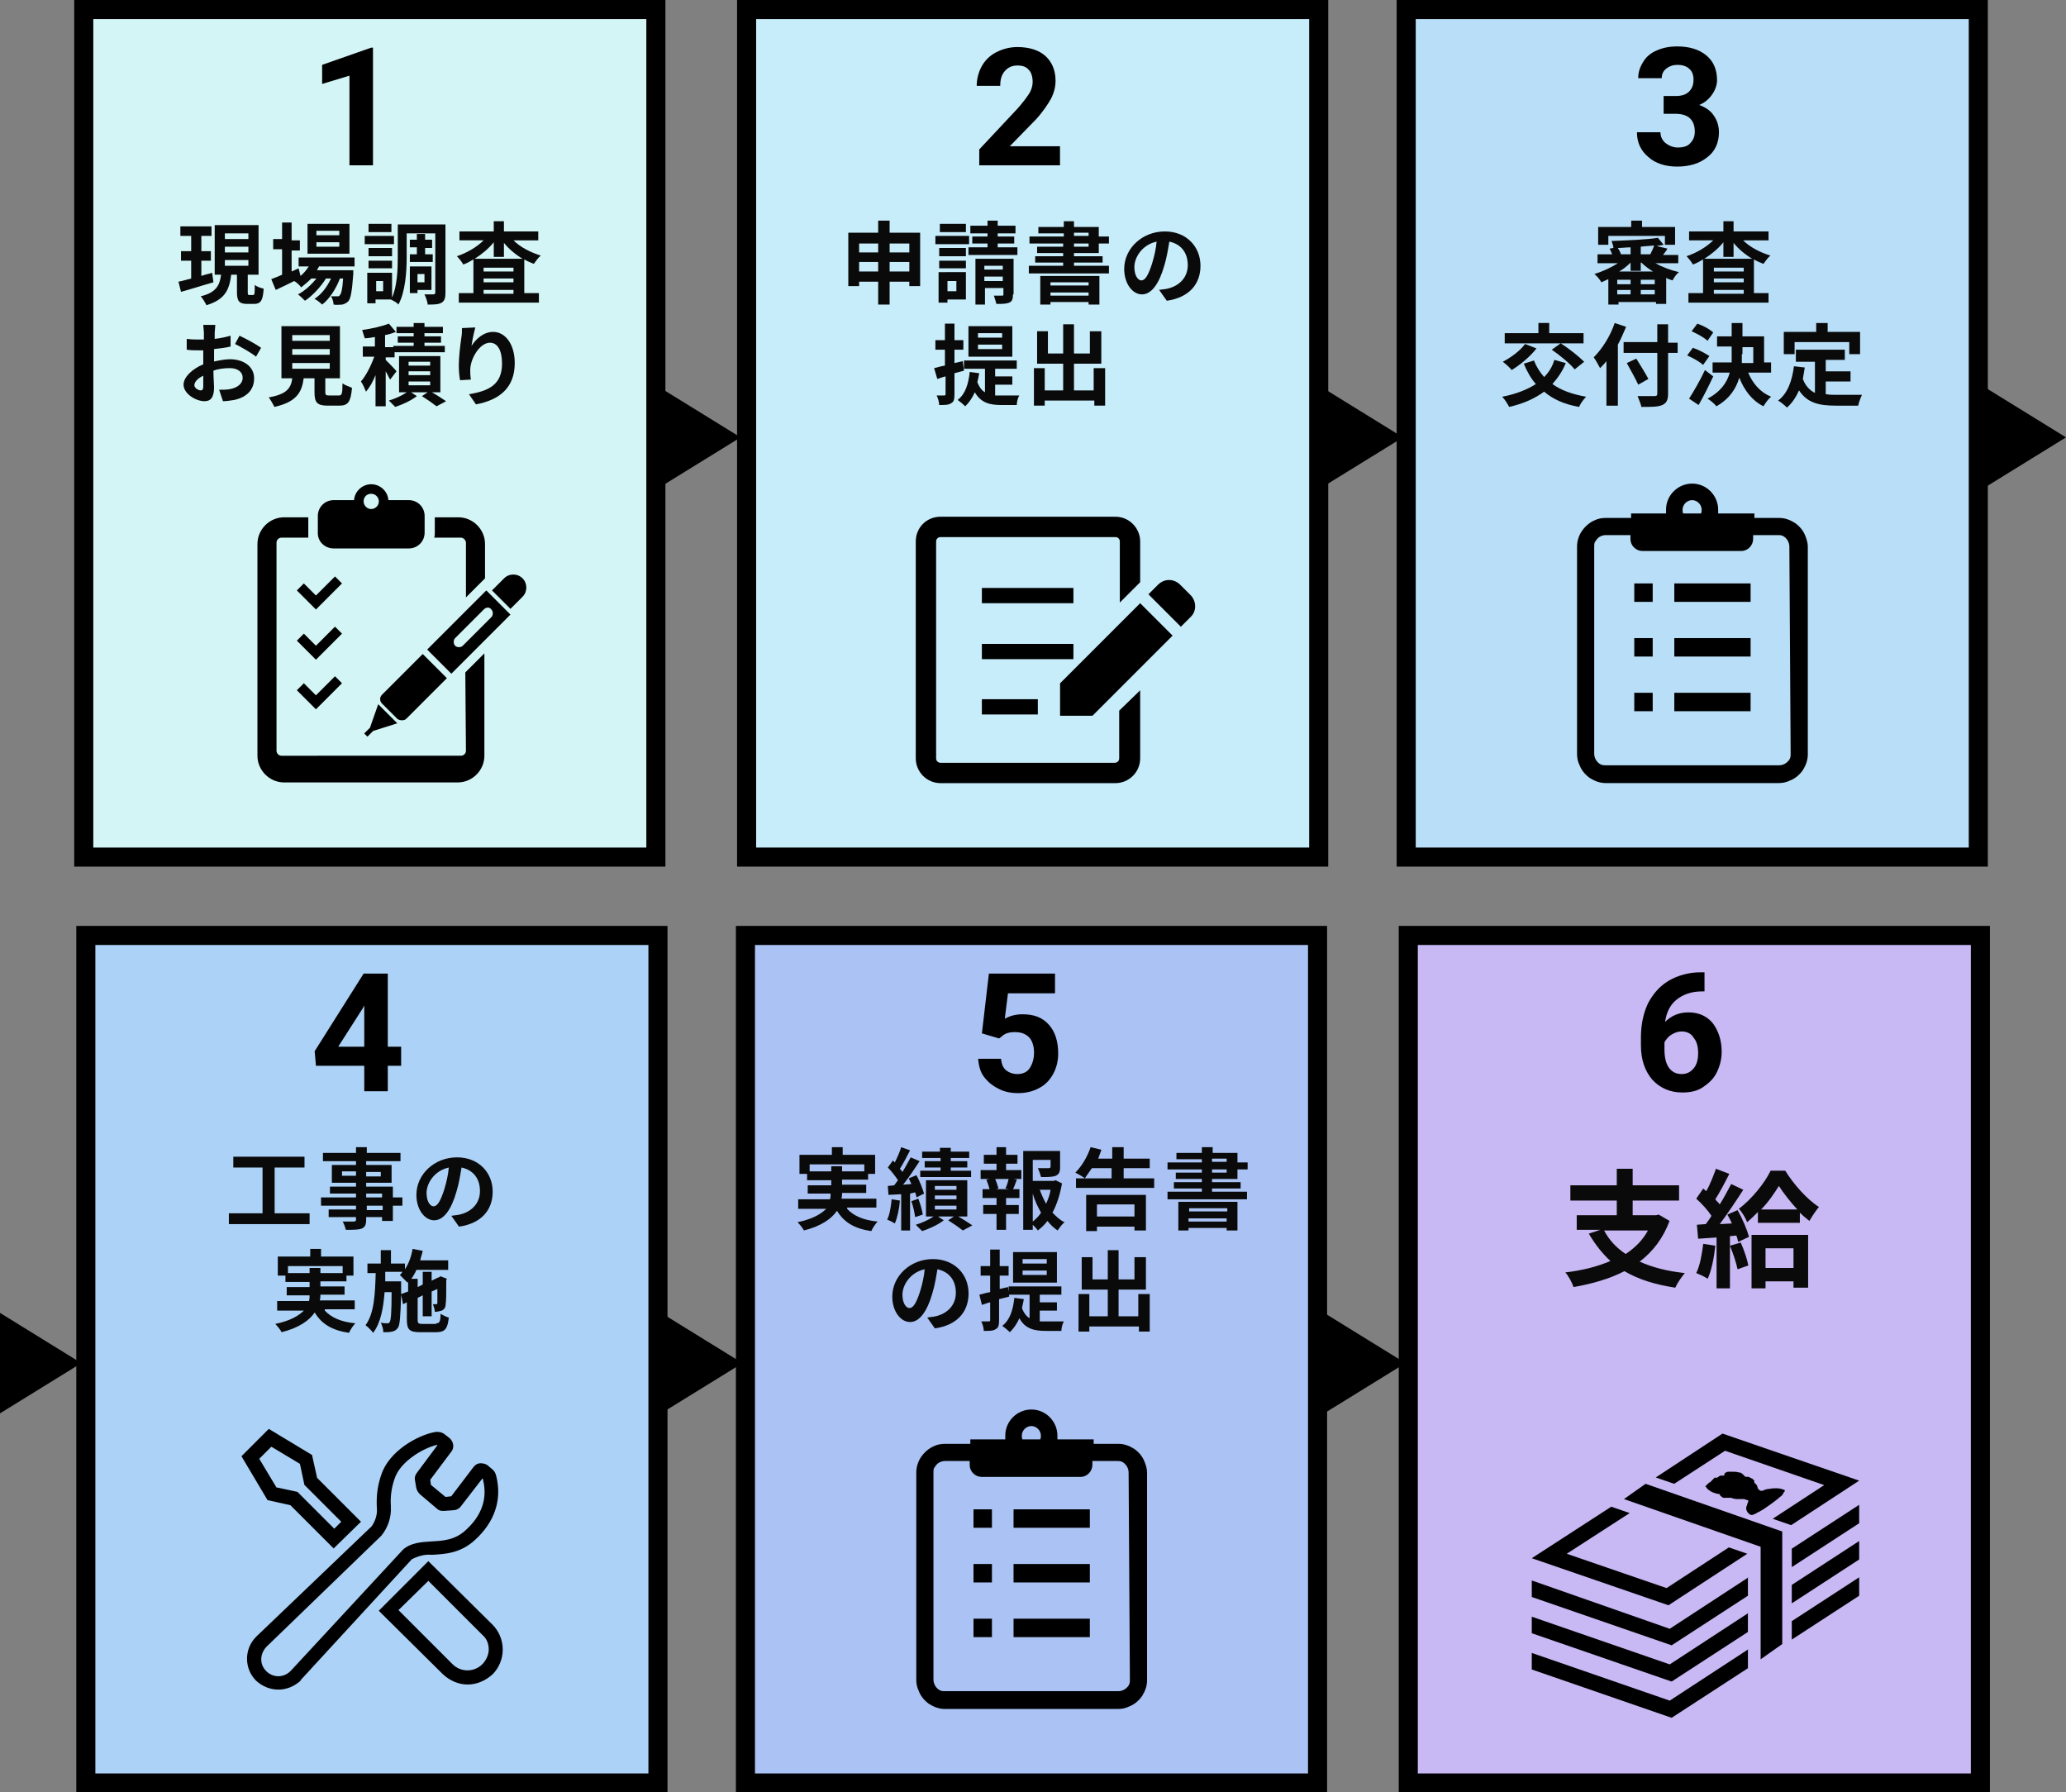 <?xml version="1.0" encoding="utf-8"?>
<!-- Generator: Adobe Illustrator 28.0.0, SVG Export Plug-In . SVG Version: 6.00 Build 0)  -->
<svg version="1.1" id="レイヤー_1" xmlns="http://www.w3.org/2000/svg" xmlns:xlink="http://www.w3.org/1999/xlink" x="0px"
	 y="0px" width="325px" height="281.9px" viewBox="0 0 325 281.9" style="enable-background:new 0 0 325 281.9;"
	 xml:space="preserve">
<rect x="0" y="0" width="325" height="281.9" fill="#808080" stroke="none"/>
<style type="text/css">
	.st0{fill:#D3F5F5;}
	.st1{enable-background:new    ;}
	.st2{fill:#0A0A0A;}
	.st3{fill:#C7ECFA;}
	.st4{fill:#B8DFF7;}
	.st5{fill:#ACD2F7;}
	.st6{fill:#AAC3F4;}
	.st7{fill:#C8B8F4;}
</style>
<g id="グループ_3253" transform="translate(-25 -8767.111)">
	<g id="グループ_334" transform="translate(36.674 8767.111)">
		<g id="パス_1425">
			<path class="st0" d="M91.5,134.8h-90V1.5h90V134.8z"/>
			<path d="M3,3v130.3h87V3H3 M0,0h93v136.3H0V0z"/>
		</g>
		<g class="st1">
			<path class="st2" d="M21.9,44.4c-1.8,0.5-3.6,1.1-5.1,1.5l-0.4-1.6c0.6-0.1,1.2-0.3,2-0.5V41h-1.6v-1.5h1.6v-2.4h-1.7v-1.5h4.9
				v1.5H20v2.4h1.5V41H20v2.4c0.5-0.2,1.1-0.3,1.7-0.5L21.9,44.4z M28.1,46.4c0.3,0,0.3-0.2,0.3-1.6c0.3,0.3,1,0.5,1.4,0.6
				c-0.1,1.9-0.5,2.4-1.5,2.4h-1.1c-1.3,0-1.6-0.5-1.6-1.9v-2.7h-0.9c-0.3,2.3-0.9,3.9-3.9,4.8c-0.2-0.4-0.6-1.1-0.9-1.4
				c2.5-0.6,3-1.8,3.2-3.4h-1v-7.8H29v7.8h-1.7v2.7c0,0.4,0,0.5,0.3,0.5H28.1z M23.7,37.6h3.7v-0.9h-3.7V37.6z M23.7,39.7h3.7v-0.9
				h-3.7V39.7z M23.7,41.8h3.7v-0.9h-3.7V41.8z"/>
			<path class="st2" d="M38.6,41.8c-0.1,0.2-0.3,0.4-0.4,0.7h5.7c0,0,0,0.4,0,0.6c-0.2,2.7-0.4,3.9-0.8,4.3
				c-0.3,0.3-0.6,0.4-0.9,0.5c-0.3,0-0.9,0.1-1.4,0c0-0.4-0.2-1-0.4-1.3c0.4,0,0.8,0,1,0c0.2,0,0.3,0,0.4-0.2
				c0.2-0.2,0.4-0.9,0.5-2.6h-0.5c-0.6,1.6-1.7,3.3-2.8,4.1c-0.3-0.3-0.8-0.7-1.2-0.9c1.1-0.7,2-1.9,2.6-3.2h-0.8
				c-0.8,1.3-2.1,2.7-3.3,3.5c-0.3-0.3-0.7-0.7-1.1-1c1-0.5,2.1-1.5,2.9-2.5h-0.8c-0.5,0.5-1.1,1-1.6,1.4c-0.2-0.3-0.7-0.8-1.1-1
				c-1,0.5-2,1-2.9,1.4L31,43.9c0.5-0.2,1.1-0.4,1.7-0.7v-4h-1.4v-1.6h1.4V35h1.5v2.8h1.3v1.6h-1.3v3.3l1.1-0.5l0.3,1.2
				c0.5-0.4,0.9-0.9,1.3-1.5h-1.6v-1.4h8.8v1.4H38.6z M43.3,39.9h-6.6v-4.7h6.6V39.9z M41.7,36.3h-3.6V37h3.6V36.3z M41.7,38.1h-3.6
				v0.7h3.6V38.1z"/>
			<path class="st2" d="M50.3,38.4h-4.6v-1.3h4.6V38.4z M58.4,46c0,0.8-0.1,1.3-0.6,1.6c-0.5,0.3-1.2,0.3-2.2,0.3
				c0-0.4-0.3-1.2-0.5-1.6c0.6,0,1.2,0,1.4,0c0.2,0,0.3-0.1,0.3-0.3v-9.3h-4.5v3.8c0,2.2-0.2,5.4-1.3,7.4c-0.2-0.3-0.8-0.6-1.2-0.8
				h-2.4v0.6h-1.3v-4.8H50v3.9c0.8-1.8,0.9-4.4,0.9-6.3v-5.2h7.5V46z M50,40.3h-3.7v-1.3H50V40.3z M46.3,41H50v1.2h-3.7V41z
				 M49.9,36.5h-3.6v-1.3h3.6V36.5z M48.6,44.2h-1.1v1.6h1.1V44.2z M53.9,39.9v-1h-1.1v-1.2h1.1v-0.9h1.3v0.9h1.1V39h-1.1v1h1.2v1.2
				h-3.6v-1.2H53.9z M54,45.6v0.5h-1.2v-4.2h3.4v3.7H54z M54,43.1v1.3h1.1v-1.3H54z"/>
			<path class="st2" d="M69.1,37.8c1.1,1.1,2.7,1.9,4.3,2.4c-0.4,0.3-0.8,0.9-1.1,1.3c-0.5-0.2-1-0.4-1.5-0.7v5.3h2.3v1.5H60.5v-1.5
				h2.3v-5.3c-0.5,0.3-1,0.6-1.6,0.8c-0.2-0.4-0.7-1-1-1.3c1.5-0.5,3.1-1.4,4.2-2.5h-3.8v-1.4h5.4v-1.6h1.6v1.6H73v1.4H69.1z
				 M70.7,40.8c-1.2-0.7-2.3-1.6-3.1-2.6v2.2h-1.6v-2.3c-0.8,1-1.9,1.9-3,2.6H70.7z M69.1,42.1h-4.7v0.6h4.7V42.1z M64.4,44.4h4.7
				v-0.6h-4.7V44.4z M69.1,46.2v-0.6h-4.7v0.6H69.1z"/>
		</g>
		<g class="st1">
			<path class="st2" d="M21.8,56.9c0.9-0.2,1.9-0.4,2.7-0.4c2.1,0,3.8,1.1,3.8,3c0,1.6-0.9,2.9-3.1,3.4c-0.6,0.1-1.3,0.2-1.8,0.2
				l-0.6-1.8c0.6,0,1.2,0,1.7-0.1c1.1-0.2,2-0.8,2-1.8c0-0.9-0.8-1.5-2-1.5c-0.9,0-1.8,0.1-2.6,0.4c0,1.1,0.1,2.2,0.1,2.6
				c0,1.7-0.6,2.2-1.5,2.2c-1.4,0-3.3-1.2-3.3-2.6c0-1.2,1.4-2.5,3.1-3.2c0-0.3,0-0.6,0-1v-1.2c-0.3,0-0.5,0-0.7,0
				c-0.6,0-1.3,0-1.9-0.1l0-1.7c0.8,0.1,1.4,0.1,1.9,0.1c0.3,0,0.5,0,0.8,0c0-0.5,0-0.9,0-1.1c0-0.3-0.1-1-0.1-1.2h1.9
				c0,0.3-0.1,0.9-0.1,1.2c0,0.3,0,0.6,0,1c0.9-0.1,1.8-0.3,2.5-0.5l0,1.7c-0.8,0.2-1.7,0.3-2.6,0.4c0,0.4,0,0.8,0,1.2V56.9z
				 M20.3,60.8c0-0.4,0-1,0-1.7c-0.9,0.4-1.4,1-1.4,1.5c0,0.4,0.6,0.8,1,0.8C20.1,61.4,20.3,61.3,20.3,60.8z M26,52.8
				c1.1,0.5,2.7,1.4,3.4,1.9l-0.8,1.4c-0.7-0.6-2.5-1.6-3.3-2L26,52.8z"/>
			<path class="st2" d="M41.6,62.2c0.5,0,0.6-0.2,0.6-1.9c0.4,0.3,1.1,0.5,1.5,0.7c-0.2,2.2-0.6,2.8-2,2.8h-1.8
				c-1.7,0-2.1-0.5-2.1-2.1v-2.2h-1.7c-0.3,2.2-1.1,3.7-4.6,4.5c-0.2-0.4-0.6-1.1-0.9-1.5c2.9-0.5,3.5-1.5,3.7-3h-1.7v-8.2h9.2v8.2
				h-2.3v2.2c0,0.4,0.1,0.5,0.6,0.5H41.6z M34.3,53.6h5.9v-0.9h-5.9V53.6z M34.3,55.8h5.9v-0.9h-5.9V55.8z M34.3,58h5.9v-0.9h-5.9
				V58z"/>
			<path class="st2" d="M49.7,59.7c-0.2-0.3-0.4-0.8-0.7-1.3v5.5h-1.6V59c-0.4,1-0.9,1.9-1.5,2.6c-0.2-0.5-0.5-1.2-0.8-1.6
				c0.8-0.9,1.6-2.5,2.1-3.9h-1.8v-1.6h1.9V53c-0.5,0.1-1.1,0.2-1.6,0.2c-0.1-0.4-0.3-0.9-0.4-1.3c1.5-0.2,3.2-0.6,4.2-1l1.1,1.3
				c-0.5,0.2-1.1,0.4-1.7,0.5v1.9h1.3v-0.2h3.2v-0.5h-2.5v-1h2.5v-0.5h-2.7v-1h2.7v-0.6h1.7v0.6H58v1h-2.9v0.5h2.6v1h-2.6v0.5h3.2v1
				h-7.9v0.8h-1.4v0.4c0.4,0.4,1.5,1.5,1.7,1.8L49.7,59.7z M56.1,61.6c0.9,0.5,1.8,1.1,2.4,1.5L57,63.9c-0.5-0.4-1.5-1.1-2.3-1.6
				l0.9-0.6H53l0.9,0.6c-0.9,0.7-2.2,1.3-3.4,1.7c-0.3-0.3-0.7-0.7-1-1c1-0.3,2.1-0.8,2.8-1.3h-1.2v-5.7h6.5v5.7H56.1z M52.6,57.5
				H56v-0.6h-3.4V57.5z M52.6,59H56v-0.6h-3.4V59z M52.6,60.6H56V60h-3.4V60.6z"/>
			<path class="st2" d="M63.1,51.5c-0.2,0.7-0.5,2.1-0.6,2.9c0.7-1.1,1.9-2.2,3.4-2.2c1.9,0,3.4,1.9,3.4,4.9c0,3.9-2.4,5.8-6.1,6.5
				l-1.1-1.6c3.1-0.5,5.2-1.5,5.2-4.8c0-2.1-0.7-3.3-1.9-3.3c-1.6,0-3.1,2.5-3.1,4.3c0,0.4,0,0.8,0.1,1.5l-1.7,0.1
				c-0.1-0.5-0.2-1.4-0.2-2.3c0-1.3,0.2-3,0.4-4.4c0.1-0.5,0.1-1.1,0.1-1.5L63.1,51.5z"/>
		</g>
		<g class="st1">
			<path d="M47,26h-3.7V11.9L39,13.2v-3l7.7-2.7H47V26z"/>
		</g>
		<g id="グループ_310" transform="translate(28.824 76.159)">
			<path id="パス_1317" d="M12,10.1h11.8c1.4,0,2.5-1.1,2.5-2.5c0,0,0,0,0,0V5c0-1.4-1.1-2.5-2.5-2.5c0,0,0,0,0,0h-3.2
				C20.5,1.1,19.3,0,17.9,0c-1.4,0-2.6,1.1-2.7,2.5H12c-1.4,0-2.5,1.1-2.5,2.5v2.5C9.4,9,10.6,10.1,12,10.1z M17.9,1.5
				c0.7,0,1.2,0.6,1.2,1.2c0,0.7-0.6,1.2-1.2,1.2c0,0,0,0,0,0c-0.7,0-1.2-0.6-1.2-1.2c0,0,0,0,0,0C16.7,2,17.2,1.5,17.9,1.5
				C17.9,1.5,17.9,1.5,17.9,1.5z"/>
			<path id="パス_1318" d="M41.7,14.8C41.7,14.8,41.7,14.8,41.7,14.8C41.7,14.8,41.7,14.8,41.7,14.8L41.7,14.8z"/>
			<path id="パス_1319" d="M41.7,14.8c-0.8-0.8-2.1-0.8-2.9,0l-1.9,1.9l2.9,2.9l1.9-1.9C42.5,16.9,42.5,15.6,41.7,14.8z"/>
			<path id="パス_1320" d="M23.4,36.9l6.4-6.4L26,26.7l-6.4,6.4c-0.4,0.4-0.4,1,0,1.4l2.4,2.4C22.4,37.2,23.1,37.2,23.4,36.9
				C23.4,36.9,23.4,36.9,23.4,36.9z"/>
			<path id="パス_1321" d="M17.7,38.3l-0.9,0.9l0.5,0.5l0.9-0.9l3.8-1.2l-3-3L17.7,38.3z"/>
			<path id="パス_1322" d="M32.8,9.2v8.6l3-3V9.4c0-2.3-1.9-4.2-4.2-4.2h-3.7v2.4c0,0.3,0,0.6-0.1,0.8H32
				C32.4,8.4,32.8,8.8,32.8,9.2C32.8,9.2,32.8,9.2,32.8,9.2z"/>
			<path id="パス_1323" d="M32.8,41.9c0,0.5-0.4,0.8-0.8,0.8H3.8c-0.5,0-0.8-0.4-0.8-0.8V9.2c0-0.5,0.4-0.8,0.8-0.8H8
				C8,8.1,8,7.8,8,7.6V5.2H4.2C1.9,5.2,0,7.1,0,9.4c0,0,0,0,0,0v33.3c0,2.3,1.9,4.2,4.2,4.2c0,0,0,0,0,0h27.3c2.3,0,4.2-1.9,4.2-4.2
				c0,0,0,0,0,0V26.6l-3,3L32.8,41.9L32.8,41.9z"/>
			<path id="パス_1324" d="M26.7,26l3.8,3.8l9.3-9.3l-3.8-3.8L26.7,26z M36.8,19.7c0.3,0.3,0.3,0.9,0,1.2c0,0,0,0,0,0l-4.5,4.5
				c-0.3,0.3-0.9,0.3-1.2,0c-0.3-0.3-0.3-0.9,0-1.2l4.5-4.5C36,19.3,36.5,19.3,36.8,19.7L36.8,19.7z"/>
			<path id="パス_1325" d="M6.2,16.7l3,3l1.1-1.1l3-3l-1.1-1.1l-3,3l-1.9-1.9L6.2,16.7z"/>
			<path id="パス_1326" d="M12.2,22.4l-3,3l-1.9-1.9l-1.1,1.1l3,3l1.1-1.1l3-3L12.2,22.4z"/>
			<path id="パス_1327" d="M7.3,31.3l-1.1,1.1l3,3l1.1-1.1l3-3l-1.1-1.1l-3,3L7.3,31.3z"/>
		</g>
	</g>
	<g id="グループ_335" transform="translate(140.946 8767.111)">
		<g id="パス_1425-2">
			<path class="st3" d="M91.5,134.8h-90V1.5h90V134.8z"/>
			<path d="M3,3v130.3h87V3H3 M0,0h93v136.3H0V0z"/>
		</g>
		<g class="st1">
			<path class="st2" d="M28.8,36.7V45h-1.7v-0.7H24v3.6h-1.8v-3.6h-3V45h-1.7v-8.4h4.7v-1.9H24v1.9H28.8z M19.2,38.3v1.4h3v-1.4
				H19.2z M22.2,42.7v-1.5h-3v1.5H22.2z M24,38.3v1.4h3.1v-1.4H24z M27.1,42.7v-1.5H24v1.5H27.1z"/>
			<path class="st2" d="M36.5,38.4h-5.3v-1.3h5.3V38.4z M36,47.1h-2.9v0.5h-1.4v-4.8H36V47.1z M36,40.3h-4.2v-1.3H36V40.3z M31.8,41
				H36v1.2h-4.2V41z M36,36.5h-4.1v-1.3H36V36.5z M33.1,44.2v1.6h1.4v-1.6H33.1z M44.1,38.9v1.2h-7.7v-1.2h3v-0.6h-2.4v-1.1h2.4
				v-0.5h-2.7v-1.2h2.7v-0.8h1.6v0.8h2.8v1.2h-2.8v0.5h2.6v1.1h-2.6v0.6H44.1z M43.4,46.3c0,0.7-0.1,1.1-0.6,1.3
				c-0.5,0.2-1.1,0.2-2,0.2c-0.1-0.4-0.3-1-0.4-1.3c0.5,0,1.1,0,1.3,0c0.2,0,0.2-0.1,0.2-0.2v-1h-2.9v2.6h-1.5v-7.2h6V46.3z
				 M38.9,41.8v0.6h2.9v-0.6H38.9z M41.8,44.2v-0.7h-2.9v0.7H41.8z"/>
			<path class="st2" d="M53,39.8v0.5h4.5v1H53v0.5h5.5v1.2H45.9v-1.2h5.4v-0.5h-4.4v-1h4.4v-0.5h-4.1v-1h4.1v-0.5H46v-1.1h5.4v-0.5
				h-4v-1h4v-0.9H53v0.9h3.9v1.5h1.6v1.1h-1.6v1.5H53z M47.7,43.4H57v4.5h-1.7v-0.4h-6v0.4h-1.6V43.4z M49.3,44.4v0.5h6v-0.5H49.3z
				 M55.3,46.5v-0.5h-6v0.5H55.3z M53,37.1h2.3v-0.5H53V37.1z M53,38.8h2.3v-0.5H53V38.8z"/>
			<path class="st2" d="M66.4,45.6c0.5-0.1,0.9-0.1,1.3-0.2c1.8-0.4,3.2-1.7,3.2-3.7c0-1.9-1-3.3-2.9-3.7c-0.2,1.2-0.4,2.5-0.8,3.8
				c-0.8,2.8-2,4.5-3.5,4.5c-1.5,0-2.8-1.7-2.8-4c0-3.2,2.8-5.9,6.4-5.9c3.4,0,5.6,2.4,5.6,5.4c0,2.9-1.8,5-5.3,5.5L66.4,45.6z
				 M65.3,41.4c0.3-1,0.6-2.2,0.7-3.4c-2.3,0.5-3.5,2.5-3.5,4c0,1.4,0.6,2.1,1.1,2.1C64.2,44.1,64.7,43.3,65.3,41.4z"/>
		</g>
		<g class="st1">
			<path class="st2" d="M34.2,58.7v3.3c0,0.8-0.1,1.2-0.5,1.4c-0.4,0.3-1,0.3-1.9,0.3c0-0.4-0.2-1.1-0.4-1.5c0.5,0,1,0,1.2,0
				c0.2,0,0.2-0.1,0.2-0.2v-2.8c-0.5,0.1-0.9,0.3-1.3,0.4L31,57.9c0.5-0.1,1-0.3,1.7-0.4V55h-1.5v-1.5h1.5v-2.6h1.5v2.6h1.4V55h-1.4
				v2.1l1.3-0.3l0.2,1.5L34.2,58.7z M40.6,62.2c0.3,0,0.6,0,1,0c0.5,0,2.2,0,2.8,0c-0.2,0.3-0.4,1-0.4,1.5h-2.4
				c-1.8,0-3.2-0.3-4.2-2c-0.4,0.9-0.9,1.6-1.5,2.2c-0.3-0.3-0.9-0.8-1.2-1c1.2-0.9,1.7-2.5,1.9-4.4l1.5,0.2c-0.1,0.5-0.2,1-0.3,1.4
				c0.3,0.8,0.7,1.3,1.2,1.6v-3.7h-3.3v-1.3H44v1.3h-3.4v1.2h2.7v1.3h-2.7V62.2z M43.3,56.1h-6.9v-4.8h6.9V56.1z M41.7,52.4h-3.8
				v0.7h3.8V52.4z M41.7,54.2h-3.8v0.7h3.8V54.2z"/>
			<path class="st2" d="M57.9,57.9v5.9h-1.7v-0.8h-7.8v0.8h-1.7v-5.9h1.7v3.5h2.9v-4.2h-4.1v-5.1h1.7v3.5h2.4v-4.6H53v4.6h2.5v-3.5
				h1.8v5.1H53v4.2h3.1v-3.5H57.9z"/>
		</g>
		<g class="st1">
			<path d="M50.8,26H38.1v-2.5l6-6.4c0.8-0.9,1.4-1.7,1.8-2.3s0.6-1.3,0.6-1.9c0-0.8-0.2-1.5-0.6-1.9c-0.4-0.5-1-0.7-1.8-0.7
				c-0.8,0-1.5,0.3-2,0.9c-0.5,0.6-0.7,1.3-0.7,2.3h-3.7c0-1.1,0.3-2.2,0.8-3.1c0.5-0.9,1.3-1.7,2.3-2.2c1-0.5,2.1-0.8,3.3-0.8
				c1.9,0,3.4,0.5,4.4,1.4s1.6,2.2,1.6,3.9c0,0.9-0.2,1.8-0.7,2.8c-0.5,0.9-1.3,2.1-2.4,3.3L42.9,23h7.9V26z"/>
		</g>
		<g id="グループ_311" transform="translate(28.113 81.27)">
			<path id="パス_1328" d="M43.2,12.3l-1.6-1.6c-1-1-2.5-1-3.5,0l-1.5,1.5l5.1,5.1l1.5-1.5C44.2,14.9,44.2,13.3,43.2,12.3
				C43.2,12.3,43.2,12.3,43.2,12.3z"/>
			<path id="パス_1329" d="M22.7,26.2v5.1h5.1l12.6-12.6l-5.1-5.1L22.7,26.2z"/>
			<rect id="長方形_77" x="10.4" y="11.2" width="14.4" height="2.4"/>
			<rect id="長方形_78" x="10.4" y="20" width="14.4" height="2.4"/>
			<rect id="長方形_79" x="10.4" y="28.7" width="8.8" height="2.4"/>
			<path id="パス_1330" d="M32,38c0,0.4-0.3,0.7-0.7,0.7H3.9c-0.4,0-0.7-0.3-0.7-0.7V3.9c0-0.4,0.3-0.7,0.7-0.7h27.5
				c0.4,0,0.7,0.3,0.7,0.7v9.6l3.2-3.2V3.9c0-2.1-1.7-3.9-3.9-3.9H3.9C1.7,0,0,1.7,0,3.9V38c0,2.1,1.7,3.9,3.9,3.9h27.5
				c2.1,0,3.9-1.7,3.9-3.9V27.3L32,30.5V38z"/>
		</g>
	</g>
	<g id="グループ_336" transform="translate(244.706 8767.111)">
		<g id="パス_1425-3" transform="translate(0)">
			<path class="st4" d="M91.5,134.8h-90V1.5h90V134.8z"/>
			<path d="M3,3v130.3h87V3H3 M0,0h93v136.3H0V0z"/>
		</g>
		<g class="st1">
			<path class="st2" d="M40.7,41.4c1.1,0.6,2.4,1.1,3.7,1.4c-0.4,0.3-0.8,0.9-1,1.3c-0.3-0.1-0.7-0.2-1-0.4v4.1h-1.6v-0.3h-5.9v0.4
				h-1.6v-4c-0.4,0.2-0.7,0.3-1.1,0.5c-0.2-0.4-0.7-1-1.1-1.3c1.3-0.4,2.6-1,3.7-1.7h-3.2V40h2.3c-0.1-0.3-0.3-0.7-0.4-0.9l0.6-0.1
				c0-0.3-0.2-0.8-0.3-1.1c2.5-0.1,5.5-0.2,7.3-0.5l0.9,1.1c-0.4,0.1-0.7,0.1-1.1,0.2l1.7,0.4c-0.2,0.4-0.5,0.7-0.7,1h2.4v1.3H40.7z
				 M33.2,38.5h-1.5v-2.8h5.2v-1h1.7v1h5.2v2.8h-1.6v-1.4h-8.9V38.5z M36.8,44h-2.1v0.7h2.1V44z M34.7,46.3h2.1v-0.7h-2.1V46.3z
				 M36.8,38.9c-0.7,0-1.3,0.1-2,0.1c0.2,0.3,0.4,0.7,0.5,1h1.5V38.9z M40.5,42.8c-0.7-0.4-1.4-0.9-2-1.5h-0.1v1.3h-1.6v-1.3
				c-0.5,0.5-1.1,1-1.8,1.4H40.5z M40.6,44h-2.2v0.7h2.2V44z M40.6,46.3v-0.7h-2.2v0.7H40.6z M39.9,40c0.2-0.4,0.5-1,0.6-1.4
				c-0.7,0.1-1.4,0.1-2.1,0.2V40H39.9z"/>
			<path class="st2" d="M54.5,37.8c1.1,1.1,2.7,1.9,4.3,2.4c-0.4,0.3-0.8,0.9-1.1,1.3c-0.5-0.2-1-0.4-1.5-0.7v5.3h2.3v1.5H45.9v-1.5
				h2.3v-5.3c-0.5,0.3-1,0.6-1.6,0.8c-0.2-0.4-0.7-1-1-1.3c1.5-0.5,3.1-1.4,4.2-2.5H46v-1.4h5.4v-1.6H53v1.6h5.5v1.4H54.5z
				 M56.1,40.8c-1.2-0.7-2.3-1.6-3.1-2.6v2.2h-1.6v-2.3c-0.8,1-1.9,1.9-3,2.6H56.1z M54.6,42.1h-4.7v0.6h4.7V42.1z M49.9,44.4h4.7
				v-0.6h-4.7V44.4z M54.6,46.2v-0.6h-4.7v0.6H54.6z"/>
		</g>
		<g class="st1">
			<path class="st2" d="M26.6,57.1c-0.5,1.3-1.3,2.4-2.1,3.3c1.4,1,3.1,1.6,5.3,2c-0.4,0.4-0.9,1.1-1.1,1.6
				c-2.3-0.4-4.1-1.2-5.5-2.4c-1.5,1.1-3.3,1.9-5.5,2.4c-0.2-0.4-0.7-1.2-1.1-1.6c2.1-0.4,3.9-1.1,5.3-2c-0.8-0.9-1.4-2-1.9-3.2
				l1.6-0.5c0.4,1,0.9,1.8,1.6,2.6c0.7-0.7,1.3-1.6,1.6-2.7L26.6,57.1z M22,54.8c-1,1.3-2.6,2.6-3.9,3.4c-0.3-0.4-1-1-1.4-1.3
				c1.3-0.7,2.7-1.7,3.5-2.8L22,54.8z M25.8,54h-8.8v-1.6h5.3v-1.6h1.7v1.6h5.4V54H25.8c1.3,0.8,2.9,2.1,3.7,2.9L28,58.1
				c-0.7-0.9-2.3-2.2-3.6-3.1L25.8,54z"/>
			<path class="st2" d="M36.1,51.4c-0.4,0.9-0.8,1.9-1.3,2.8v9.6H33v-7c-0.3,0.4-0.7,0.8-1,1.1c-0.2-0.4-0.7-1.3-1-1.7
				c1.3-1.3,2.6-3.3,3.3-5.4L36.1,51.4z M44.2,55.5h-1.5v6.4c0,1.1-0.3,1.5-0.9,1.8c-0.7,0.3-1.7,0.3-3.3,0.3
				c-0.1-0.5-0.4-1.2-0.6-1.7c1.1,0,2.3,0,2.6,0c0.4,0,0.5-0.1,0.5-0.4v-6.4h-5.3v-1.7h5.3V51h1.7v2.9h1.5V55.5z M38,60.5
				c-0.4-0.9-1.2-2.3-1.8-3.4l1.5-0.7c0.6,1,1.5,2.4,1.9,3.2L38,60.5z"/>
			<path class="st2" d="M48.2,57.4c-0.5-0.5-1.6-1.1-2.5-1.5l0.9-1.2c0.9,0.3,2,0.9,2.6,1.3L48.2,57.4z M49.8,59.2
				c-0.7,1.5-1.5,3.1-2.3,4.5l-1.5-1c0.7-1.1,1.7-2.8,2.5-4.5L49.8,59.2z M48.9,53.6c-0.5-0.5-1.6-1.1-2.5-1.5l0.9-1.2
				c0.9,0.3,2,0.9,2.5,1.4L48.9,53.6z M55.3,58.6c0.7,1.7,1.9,3.1,3.6,3.8c-0.4,0.3-0.9,1-1.2,1.5c-1.8-0.9-3-2.5-3.8-4.5
				c-0.5,1.7-1.5,3.3-3.6,4.5c-0.3-0.4-0.9-0.9-1.4-1.2c2.1-1.1,3.1-2.6,3.5-4.1h-2.7V57h3c0-0.5,0-0.9,0-1.4v-1.1h-2.3v-1.6h2.3
				v-2.1h1.7v2.1h3.4V57h1.1v1.6H55.3z M54.3,55.7c0,0.5,0,0.9,0,1.4h1.8v-2.5h-1.7V55.7z"/>
			<path class="st2" d="M67.6,62c0.5,0.1,1,0.1,1.6,0.1c0.8,0,3.1,0,4,0c-0.2,0.4-0.5,1.2-0.6,1.7h-3.5c-2.6,0-4.5-0.4-5.8-2.4
				c-0.5,1.1-1.1,2-1.9,2.7c-0.3-0.3-1-0.9-1.4-1.1c1.5-1.1,2.2-3.1,2.5-5.4l1.7,0.2c-0.1,0.6-0.2,1.2-0.3,1.8
				c0.4,1.1,1.1,1.8,1.9,2.2v-4.9h-3V55h7.7v1.6h-3v1.8h3.9v1.6h-3.9V62z M62.5,55.7h-1.6v-3.5h5.1v-1.4h1.8v1.4h5.1v3.5h-1.7v-1.9
				h-8.6V55.7z"/>
		</g>
		<g class="st1">
			<path d="M41.9,15.1h2c0.9,0,1.6-0.2,2.1-0.7s0.7-1.1,0.7-1.9c0-0.7-0.2-1.3-0.7-1.7c-0.4-0.4-1.1-0.6-1.8-0.6
				c-0.7,0-1.3,0.2-1.8,0.6c-0.5,0.4-0.7,0.9-0.7,1.5h-3.7c0-1,0.3-1.8,0.8-2.6c0.5-0.8,1.2-1.4,2.2-1.8c0.9-0.4,2-0.6,3.1-0.6
				c2,0,3.5,0.5,4.6,1.4c1.1,0.9,1.7,2.2,1.7,3.9c0,0.8-0.3,1.6-0.8,2.3s-1.2,1.3-2,1.6c1,0.4,1.8,0.9,2.3,1.7
				c0.5,0.7,0.8,1.6,0.8,2.6c0,1.6-0.6,3-1.8,3.9c-1.2,1-2.8,1.5-4.8,1.5c-1.8,0-3.4-0.5-4.5-1.5c-1.2-1-1.8-2.3-1.8-3.9h3.7
				c0,0.7,0.3,1.3,0.8,1.7c0.5,0.4,1.2,0.7,1.9,0.7c0.9,0,1.6-0.2,2-0.7c0.5-0.5,0.7-1.1,0.7-1.8c0-1.8-1-2.8-3-2.8h-1.9V15.1z"/>
		</g>
		<g id="グループ_312" transform="translate(28.378 76.159)">
			<path id="パス_1331" d="M35.9,8.1c-0.3-0.8-0.9-1.5-1.6-2c-0.8-0.5-1.6-0.8-2.5-0.8h-3.9V4.6h-5.7c0-0.2,0-0.4,0-0.6
				c0-2.2-1.8-4.1-4.1-4.1c-2.2,0-4.1,1.8-4.1,4.1c0,0.2,0,0.4,0,0.6H8.5v0.7H4.5c-0.6,0-1.2,0.1-1.8,0.4C2,6,1.3,6.6,0.8,7.3
				C0.3,8,0,8.9,0,9.8v32.6c0,0.6,0.1,1.2,0.4,1.8c0.3,0.8,0.9,1.5,1.6,2c0.8,0.5,1.6,0.8,2.5,0.8h27.2c0.6,0,1.2-0.1,1.8-0.4
				c0.8-0.3,1.5-0.9,2-1.6c0.5-0.8,0.8-1.6,0.8-2.5V9.8C36.3,9.2,36.1,8.6,35.9,8.1z M18.1,2.5c0.8,0,1.5,0.7,1.5,1.5
				c0,0.2,0,0.4-0.1,0.6h-2.8c-0.1-0.2-0.1-0.4-0.1-0.6C16.6,3.2,17.3,2.5,18.1,2.5L18.1,2.5z M33.6,42.4c0,0.2,0,0.5-0.1,0.7
				c-0.1,0.3-0.4,0.6-0.7,0.8c-0.3,0.2-0.7,0.3-1,0.3H4.5c-0.2,0-0.5,0-0.7-0.1C3.5,44,3.2,43.7,3,43.4c-0.2-0.3-0.3-0.7-0.3-1V9.8
				c0-0.2,0-0.5,0.1-0.7C3,8.8,3.2,8.5,3.5,8.3C3.8,8.1,4.2,8,4.5,8h3.9v0.6c0,1.1,0.9,1.9,1.9,1.9c0,0,0,0,0,0h15.5
				c1.1,0,1.9-0.9,1.9-1.9V8h3.9c0.2,0,0.5,0,0.7,0.1c0.3,0.1,0.6,0.4,0.8,0.7c0.2,0.3,0.3,0.7,0.3,1L33.6,42.4z"/>
			<rect id="長方形_80" x="9" y="15.6" width="2.9" height="2.9"/>
			<rect id="長方形_81" x="15.3" y="15.6" width="12" height="2.9"/>
			<rect id="長方形_82" x="9" y="24.2" width="2.9" height="2.9"/>
			<rect id="長方形_83" x="15.3" y="24.2" width="12" height="2.9"/>
			<rect id="長方形_84" x="9" y="32.8" width="2.9" height="2.9"/>
			<rect id="長方形_85" x="15.3" y="32.8" width="12" height="2.9"/>
		</g>
	</g>
	<g id="グループ_337" transform="translate(37.002 8912.735)">
		<g id="パス_1425-4">
			<path class="st5" d="M91.5,134.8h-90V1.5h90V134.8z"/>
			<path d="M3,3v130.3h87V3H3 M0,0h93v136.3H0V0z"/>
		</g>
		<g class="st1">
			<path class="st2" d="M36.7,45.2v1.7H24v-1.7h5.3V38h-4.6v-1.7h11.2V38h-4.7v7.2H36.7z"/>
			<path class="st2" d="M51.3,44h-1.5v2.4h-1.7v-0.6h-2.5v0.4c0,0.8-0.2,1.2-0.7,1.4c-0.5,0.2-1.3,0.2-2.5,0.2
				c-0.1-0.4-0.3-1-0.5-1.3c0.7,0,1.5,0,1.7,0c0.3,0,0.4-0.1,0.4-0.3v-0.4h-4.3v-1.2H44V44h-5.5v-1.3H44v-0.6h-4.1V41H44v-0.6h-3.8
				v-2.8H44V37h-5.2v-1.3H44v-0.9h1.7v0.9H51V37h-5.4v0.6h4v2.8h-4V41h4.2v1.7h1.5V44z M44,39.3v-0.7h-2.2v0.7H44z M45.6,38.7v0.7
				h2.3v-0.7H45.6z M45.6,42.7h2.5v-0.6h-2.5V42.7z M48.2,44h-2.5v0.7h2.5V44z"/>
			<path class="st2" d="M59,45.6c0.5-0.1,0.9-0.1,1.3-0.2c1.8-0.4,3.2-1.7,3.2-3.7c0-1.9-1-3.3-2.9-3.7c-0.2,1.2-0.4,2.5-0.8,3.8
				c-0.8,2.8-2,4.5-3.5,4.5c-1.5,0-2.8-1.7-2.8-4c0-3.2,2.8-5.9,6.4-5.9c3.4,0,5.6,2.4,5.6,5.4c0,2.9-1.8,5-5.3,5.5L59,45.6z
				 M57.9,41.4c0.3-1,0.6-2.2,0.7-3.4c-2.3,0.5-3.5,2.5-3.5,4c0,1.4,0.6,2.1,1.1,2.1C56.8,44.1,57.3,43.3,57.9,41.4z"/>
		</g>
		<g class="st1">
			<path class="st2" d="M39.1,60.5c1,1.1,2.6,1.8,4.8,2c-0.3,0.3-0.8,1-1,1.5c-2.7-0.4-4.3-1.4-5.4-3.2c-0.8,1.2-2.4,2.4-5.2,3.1
				c-0.2-0.4-0.7-1-1-1.3c2.4-0.5,3.7-1.3,4.5-2.1h-4.2V59h5c0.1-0.3,0.1-0.6,0.1-0.9h-3.6v-1.3h3.6v-0.8h-3.8V55h-1.2v-3h5.1v-1.2
				h1.7V52h5.1v3h-1.1v0.9h-4.1v0.8h3.8v1.3h-3.8c0,0.3,0,0.6-0.1,0.9h5.5v1.4H39.1z M36.7,54.6v-0.8h1.7v0.8h3.5v-1.1h-8.6v1.1
				H36.7z"/>
			<path class="st2" d="M56.6,62.5c0.5,0,0.7-0.2,0.7-1.5c0.3,0.2,0.9,0.5,1.3,0.6c-0.2,1.8-0.6,2.3-2,2.3h-2.5
				c-1.7,0-2.1-0.4-2.1-2v-2.7l-0.6,0.3L51.1,58c-0.1,3.4-0.2,4.8-0.5,5.2c-0.3,0.4-0.5,0.5-0.9,0.6c-0.4,0.1-0.9,0.1-1.4,0.1
				c0-0.5-0.2-1.1-0.4-1.5c0.4,0.1,0.8,0.1,1,0.1s0.3,0,0.4-0.2c0.2-0.3,0.3-1.5,0.3-4.7h-1.1c-0.2,2.5-0.6,4.8-1.8,6.4
				c-0.3-0.4-0.8-0.9-1.2-1.2c1.4-1.9,1.5-5,1.6-8.2h-1.3v-1.5h2.1v-2.1h1.6v2.1h2.2V54c0.6-0.9,1-2,1.2-3.2l1.6,0.3
				c-0.1,0.5-0.3,1-0.4,1.5h4.4v1.5h-5c-0.2,0.5-0.5,1-0.8,1.4h1v1.3l0.8-0.4v-2h1.4v1.4l1-0.5l0.1,0l0.3-0.2l1,0.4l-0.1,0.2
				c0,2,0,3.4-0.1,3.8c0,0.5-0.2,0.8-0.6,1c-0.3,0.1-0.8,0.2-1.1,0.2c0-0.4-0.2-0.9-0.3-1.2c0.2,0,0.4,0,0.5,0c0.1,0,0.2,0,0.2-0.2
				c0-0.1,0-0.9,0-2.2l-0.9,0.4v3.9h-1.4v-3.3l-0.8,0.4v3.4c0,0.6,0.1,0.7,0.8,0.7H56.6z M52.2,57.5V56l-0.1,0.1
				c-0.3-0.3-0.9-0.9-1.2-1.2c0.2-0.2,0.3-0.3,0.4-0.5h-2.7c0,0.5,0,1,0,1.5h2.5v0.6l0,1.4L52.2,57.5z"/>
		</g>
		<g class="st1">
			<path d="M49,19h2.1v3H49v4h-3.7v-4h-7.6l-0.2-2.3l7.7-12.2H49V19z M41.2,19h4.1v-6.5l-0.2,0.4L41.2,19z"/>
		</g>
		<g id="グループ_313" transform="translate(25.982 79.11)">
			<path id="パス_1332" d="M14.5,18.8l-6.8-6.8l-3.6-0.8L0,4.3L4.3,0l6.8,4.1l0.8,3.6l6.9,6.9L14.5,18.8z M5.5,9.2l3.3,0.7
				l5.8,5.8l1.1-1.1L9.9,8.8L9.2,5.5L4.7,2.8L2.8,4.7L5.5,9.2z"/>
			<path id="パス_1333" d="M35.6,40.2c-1.5,0-2.8-0.6-3.9-1.6l-10.1-10l7.8-7.8l10.1,10c1,1,1.6,2.4,1.6,3.9
				c0,1.5-0.6,2.9-1.6,3.9C38.4,39.6,37,40.2,35.6,40.2z M24.7,28.5l8.5,8.5c1.3,1.3,3.4,1.3,4.7,0c0.6-0.6,1-1.5,1-2.3
				c0-0.9-0.3-1.7-1-2.3l-8.5-8.5L24.7,28.5z"/>
			<path id="パス_1334" d="M5.8,41c-1.3,0-2.5-0.5-3.5-1.4c-1.9-1.9-1.9-5,0-6.9c0,0,0.1-0.1,0.1-0.1l18.1-17.3
				c0.6-0.9,0.9-1.9,0.8-2.9c-0.1-1.8,0.1-3.5,0.7-5.2c1.2-3.7,5.7-6.2,8.4-6.7c0.5-0.1,1.1,0,1.5,0.3l0.9,0.7
				c0.6,0.6,0.7,1.5,0.2,2.1L29.7,8l0.1,0.8l2.3,1.9l0.9-0.1L36.5,6c0.3-0.4,0.7-0.6,1.1-0.6c0.4,0,0.9,0.1,1.2,0.4l0.6,0.5
				c0.4,0.3,0.6,0.7,0.7,1.2c0.9,3.7-0.3,7.2-3.4,10c-2.3,2.1-4.8,2.2-6.8,2.3c-1.1-0.1-2.1,0.2-3.1,0.7L9.5,39.3
				c-0.1,0.1-0.2,0.2-0.2,0.3C8.3,40.5,7.1,41,5.8,41z M30.8,2.5C28.6,3,25,5.1,24.1,7.8c-0.5,1.4-0.7,2.9-0.6,4.3l0,0.2
				c0.1,1.6-0.5,3.3-1.5,4.5L4,34.2c0,0-0.1,0.1-0.1,0.1c-1,1.1-1.1,2.7,0,3.8c0.5,0.5,1.2,0.8,1.9,0.8h0c0.7,0,1.4-0.3,1.9-0.8
				c0,0,0.1-0.1,0.1-0.1l0,0L25.4,19c1.2-1.1,2.9-1.2,4.4-1.3c1.9-0.1,3.8-0.2,5.5-1.8l0,0C38.5,13,38.5,10,38,8l0-0.1l-0.1-0.1
				l-3.4,4.4c-0.3,0.4-0.8,0.6-1.3,0.6l-1.4,0.1h-0.1c-0.4,0-0.7-0.1-1-0.4l-2.6-2.2c-0.3-0.3-0.5-0.6-0.6-1l-0.2-1.2
				c-0.1-0.4,0-0.8,0.3-1.2l3.2-4.3L30.8,2.5z M32.8,10.9C32.8,10.9,32.8,10.9,32.8,10.9L32.8,10.9z M29.8,9L29.8,9z M29.6,8.7
				L29.6,8.7L29.6,8.7z M29.7,7.8L29.7,7.8z M38.2,7.4L38.2,7.4L38.2,7.4z"/>
		</g>
	</g>
	<path id="多角形_8" d="M141.5,8835.9l-12.8,7.9v-15.8L141.5,8835.9z"/>
	<path id="多角形_9" d="M245.7,8835.9l-12.8,7.9v-15.8L245.7,8835.9z"/>
	<path id="多角形_10" d="M350,8835.9l-12.8,7.9v-15.8L350,8835.9z"/>
	<g id="グループ_338" transform="translate(140.763 8912.735)">
		<g id="パス_1425-5">
			<path class="st6" d="M91.5,134.8h-90V1.5h90V134.8z"/>
			<path d="M3,3v130.3h87V3H3 M0,0h93v136.3H0V0z"/>
		</g>
		<g class="st1">
			<path class="st2" d="M17.5,44.5c1,1.1,2.6,1.8,4.8,2c-0.3,0.3-0.8,1-1,1.5c-2.7-0.4-4.3-1.4-5.4-3.2c-0.8,1.2-2.4,2.4-5.2,3.1
				c-0.2-0.4-0.7-1-1-1.3c2.4-0.5,3.7-1.3,4.5-2.1H9.8V43h5c0.1-0.3,0.1-0.6,0.1-0.9h-3.6v-1.3H15v-0.8h-3.8V39H10v-3h5.1v-1.2h1.7
				V36h5.1v3h-1.1v0.9h-4.1v0.8h3.8v1.3h-3.8c0,0.3,0,0.6-0.1,0.9h5.5v1.4H17.5z M15,38.6v-0.8h1.7v0.8h3.5v-1.1h-8.6v1.1H15z"/>
			<path class="st2" d="M25.8,43.2c-0.1,1.3-0.4,2.7-0.8,3.6c-0.3-0.2-0.9-0.5-1.2-0.6c0.4-0.8,0.6-2.1,0.7-3.2L25.8,43.2z
				 M27.4,42.1v5.8H26v-5.7l-2,0.1l-0.1-1.4l1-0.1c0.2-0.3,0.4-0.5,0.6-0.8c-0.4-0.6-1-1.4-1.6-2l0.8-1.1c0.1,0.1,0.2,0.2,0.3,0.3
				c0.4-0.8,0.8-1.7,1-2.4l1.4,0.5c-0.5,1-1.1,2.1-1.6,2.9c0.2,0.2,0.3,0.4,0.4,0.5c0.5-0.8,0.9-1.6,1.3-2.3l1.4,0.6
				c-0.8,1.2-1.7,2.6-2.6,3.7l1.3-0.1c-0.1-0.3-0.3-0.6-0.4-0.9l1.2-0.5c0.5,0.9,1,2.2,1.2,2.9l-1.2,0.6c0-0.2-0.1-0.5-0.2-0.8
				L27.4,42.1z M28.7,42.9c0.3,0.8,0.6,1.8,0.7,2.5l-1.2,0.4c-0.1-0.7-0.3-1.7-0.6-2.5L28.7,42.9z M34.8,45.6
				c0.9,0.5,1.8,1.1,2.4,1.5l-1.5,0.8c-0.5-0.4-1.5-1.1-2.3-1.6l0.9-0.6h-2.5l0.9,0.6c-0.9,0.7-2.2,1.3-3.4,1.7
				c-0.3-0.3-0.7-0.7-1-1c1-0.3,2.1-0.8,2.8-1.3h-1.2v-5.7h6.5v5.7H34.8z M32.1,36.5h-2.8v-1h2.8v-0.6h1.7v0.6h2.9v1h-2.9v0.5h2.6v1
				h-2.6v0.5H37v1h-8v-1h3.2v-0.5h-2.5v-1h2.5V36.5z M31.3,41.5h3.4v-0.6h-3.4V41.5z M31.3,43h3.4v-0.6h-3.4V43z M31.3,44.6h3.4V44
				h-3.4V44.6z"/>
			<path class="st2" d="M42.6,38.4h2.3v1.4h-1.2l0.5,0.1c-0.2,0.5-0.4,1.1-0.6,1.5h1v1.4h-2.1v1.1h2v1.4h-2v2.5H41v-2.5h-2.1v-1.4
				H41v-1.1h-2.2v-1.4h1.1c-0.1-0.4-0.3-1-0.5-1.5l0.5-0.1h-1.4v-1.4H41v-1h-2V36h2v-1.2h1.5V36h1.8v1.4h-1.8V38.4z M42.4,41.3
				c0.2-0.4,0.4-1,0.5-1.5h-2.1c0.2,0.5,0.4,1.1,0.5,1.5l-0.4,0.1h2L42.4,41.3z M51.3,40.5c-0.3,1.7-0.8,3.3-1.5,4.6
				c0.6,0.6,1.2,1.2,1.9,1.5c-0.4,0.3-0.8,0.9-1.1,1.3C50,47.5,49.5,47,49,46.4c-0.4,0.6-1,1.1-1.5,1.5c-0.2-0.3-0.5-0.6-0.8-0.9
				v0.8h-1.5V35.4H51V38c0,0.7-0.2,1.1-0.7,1.3c-0.5,0.2-1.3,0.2-2.3,0.2c-0.1-0.4-0.3-1-0.5-1.4c0.7,0,1.5,0,1.7,0
				c0.2,0,0.3-0.1,0.3-0.2v-1.1h-2.8v3.3H50l0.3-0.1L51.3,40.5z M46.7,46.5c0.5-0.4,1-0.9,1.3-1.4c-0.5-0.9-1-1.9-1.3-3V46.5z
				 M47.8,41.5c0.3,0.8,0.6,1.5,1,2.2c0.3-0.7,0.6-1.4,0.7-2.2H47.8z"/>
			<path class="st2" d="M65.8,39.7v1.5H53.5v-1.5h5.6v-1.6H56c-0.4,0.6-0.8,1.1-1.1,1.6c-0.4-0.3-1.1-0.7-1.5-0.9c1-1,1.9-2.5,2.4-4
				l1.7,0.4c-0.2,0.5-0.3,0.9-0.5,1.4h2.2v-1.8h1.8v1.8h4.1v1.5h-4.1v1.6H65.8z M55.1,42.3h9.4v5.6h-1.8v-0.6h-5.9v0.7h-1.7V42.3z
				 M56.8,43.8v1.9h5.9v-1.9H56.8z"/>
			<path class="st2" d="M74.9,39.8v0.5h4.5v1h-4.5v0.5h5.5v1.2H67.9v-1.2h5.4v-0.5h-4.4v-1h4.4v-0.5h-4.1v-1h4.1v-0.5h-5.4v-1.1h5.4
				v-0.5h-4v-1h4v-0.9h1.7v0.9h3.9v1.5h1.6v1.1h-1.6v1.5H74.9z M69.6,43.4h9.3v4.5h-1.7v-0.4h-6v0.4h-1.6V43.4z M71.3,44.4v0.5h6
				v-0.5H71.3z M77.2,46.5v-0.5h-6v0.5H77.2z M74.9,37.1h2.3v-0.5h-2.3V37.1z M74.9,38.8h2.3v-0.5h-2.3V38.8z"/>
		</g>
		<g class="st1">
			<path class="st2" d="M30.1,61.6c0.5-0.1,0.9-0.1,1.3-0.2c1.8-0.4,3.2-1.7,3.2-3.7c0-1.9-1-3.3-2.9-3.7c-0.2,1.2-0.4,2.5-0.8,3.8
				c-0.8,2.8-2,4.5-3.5,4.5c-1.5,0-2.8-1.7-2.8-4c0-3.2,2.8-5.9,6.4-5.9c3.4,0,5.6,2.4,5.6,5.4c0,2.9-1.8,5-5.3,5.5L30.1,61.6z
				 M29,57.4c0.3-1,0.6-2.2,0.7-3.4c-2.3,0.5-3.5,2.5-3.5,4c0,1.4,0.6,2.1,1.1,2.1C27.9,60.1,28.4,59.3,29,57.4z"/>
			<path class="st2" d="M41.4,58.7v3.3c0,0.8-0.1,1.2-0.5,1.4c-0.4,0.3-1,0.3-1.9,0.3c0-0.4-0.2-1.1-0.4-1.5c0.5,0,1,0,1.2,0
				c0.2,0,0.2-0.1,0.2-0.2v-2.8c-0.5,0.1-0.9,0.3-1.3,0.4l-0.4-1.6c0.5-0.1,1-0.3,1.7-0.4V55h-1.5v-1.5h1.5v-2.6h1.5v2.6h1.4V55
				h-1.4v2.1l1.3-0.3l0.2,1.5L41.4,58.7z M47.8,62.2c0.3,0,0.6,0,1,0c0.5,0,2.2,0,2.8,0c-0.2,0.3-0.4,1-0.4,1.5h-2.4
				c-1.8,0-3.3-0.3-4.2-2c-0.4,0.9-0.9,1.6-1.5,2.2c-0.3-0.3-0.9-0.8-1.2-1c1.2-0.9,1.7-2.5,1.9-4.4l1.5,0.2c-0.1,0.5-0.2,1-0.3,1.4
				c0.3,0.8,0.7,1.3,1.2,1.6v-3.7h-3.3v-1.3h8.3v1.3h-3.4v1.2h2.7v1.3h-2.7V62.2z M50.5,56.1h-6.9v-4.8h6.9V56.1z M48.9,52.4h-3.8
				v0.7h3.8V52.4z M48.9,54.2h-3.8v0.7h3.8V54.2z"/>
			<path class="st2" d="M65.1,57.9v5.9h-1.7v-0.8h-7.8v0.8h-1.7v-5.9h1.7v3.5h2.9v-4.2h-4.1v-5.1h1.7v3.5h2.4v-4.6h1.7v4.6h2.5v-3.5
				h1.8v5.1h-4.3v4.2h3.1v-3.5H65.1z"/>
		</g>
		<g class="st1">
			<path d="M38.7,16.9l1.1-9.4h10.4v3.1h-7.4l-0.5,4c0.9-0.5,1.8-0.7,2.8-0.7c1.8,0,3.1,0.5,4.1,1.6c1,1.1,1.5,2.6,1.5,4.6
				c0,1.2-0.3,2.3-0.8,3.2c-0.5,0.9-1.2,1.7-2.2,2.2c-0.9,0.5-2,0.8-3.3,0.8c-1.1,0-2.2-0.2-3.1-0.7c-1-0.5-1.7-1.1-2.3-1.9
				s-0.8-1.8-0.9-2.8h3.6c0.1,0.8,0.3,1.4,0.8,1.8c0.5,0.4,1.1,0.6,1.8,0.6c0.8,0,1.5-0.3,1.9-0.9c0.4-0.6,0.7-1.4,0.7-2.5
				c0-1-0.3-1.9-0.8-2.4s-1.2-0.8-2.2-0.8c-0.9,0-1.6,0.2-2.1,0.7l-0.4,0.3L38.7,16.9z"/>
		</g>
		<g id="グループ_333" transform="translate(28.378 76.159)">
			<path id="パス_1331-2" d="M35.9,8.1c-0.3-0.8-0.9-1.5-1.6-2c-0.8-0.5-1.6-0.8-2.5-0.8h-3.9V4.6h-5.7c0-0.2,0-0.4,0-0.6
				c0-2.2-1.8-4.1-4.1-4.1c-2.2,0-4.1,1.8-4.1,4.1c0,0.2,0,0.4,0,0.6H8.5v0.7H4.5c-0.6,0-1.2,0.1-1.8,0.4C2,6,1.3,6.6,0.8,7.3
				C0.3,8,0,8.9,0,9.8v32.6c0,0.6,0.1,1.2,0.4,1.8c0.3,0.8,0.9,1.5,1.6,2c0.8,0.5,1.6,0.8,2.5,0.8h27.2c0.6,0,1.2-0.1,1.8-0.4
				c0.8-0.3,1.5-0.9,2-1.6c0.5-0.8,0.8-1.6,0.8-2.5V9.8C36.3,9.2,36.1,8.6,35.9,8.1z M18.1,2.5c0.8,0,1.5,0.7,1.5,1.5
				c0,0.2,0,0.4-0.1,0.6h-2.8c-0.1-0.2-0.1-0.4-0.1-0.6C16.6,3.2,17.3,2.5,18.1,2.5L18.1,2.5z M33.6,42.4c0,0.2,0,0.5-0.1,0.7
				c-0.1,0.3-0.4,0.6-0.7,0.8c-0.3,0.2-0.7,0.3-1,0.3H4.5c-0.2,0-0.5,0-0.7-0.1C3.5,44,3.2,43.7,3,43.4c-0.2-0.3-0.3-0.7-0.3-1V9.8
				c0-0.2,0-0.5,0.1-0.7C3,8.8,3.2,8.5,3.5,8.3C3.8,8.1,4.2,8,4.5,8h3.9v0.6c0,1.1,0.9,1.9,1.9,1.9c0,0,0,0,0,0h15.5
				c1.1,0,1.9-0.9,1.9-1.9V8h3.9c0.2,0,0.5,0,0.7,0.1c0.3,0.1,0.6,0.4,0.8,0.7c0.2,0.3,0.3,0.7,0.3,1L33.6,42.4z"/>
			<rect id="長方形_80-2" x="9" y="15.6" width="2.9" height="2.9"/>
			<rect id="長方形_81-2" x="15.3" y="15.6" width="12" height="2.9"/>
			<rect id="長方形_82-2" x="9" y="24.2" width="2.9" height="2.9"/>
			<rect id="長方形_83-2" x="15.3" y="24.2" width="12" height="2.9"/>
			<rect id="長方形_84-2" x="9" y="32.8" width="2.9" height="2.9"/>
			<rect id="長方形_85-2" x="15.3" y="32.8" width="12" height="2.9"/>
		</g>
	</g>
	<g id="グループ_339" transform="translate(245.034 8912.735)">
		<g id="パス_1425-6" transform="translate(0)">
			<path class="st7" d="M91.5,134.8h-90V1.5h90V134.8z"/>
			<path d="M3,3v130.3h87V3H3 M0,0h93v136.3H0V0z"/>
		</g>
		<g class="st1">
			<path class="st2" d="M42.6,46.4c-1,2.7-2.6,4.8-4.7,6.4c2,0.9,4.3,1.5,7.1,1.8c-0.5,0.6-1.2,1.6-1.5,2.3c-3.2-0.5-5.8-1.3-8-2.6
				c-2.3,1.2-5.1,2-8,2.5c-0.2-0.6-0.8-1.8-1.3-2.3c2.6-0.3,5-0.9,7.1-1.8c-1.3-1.2-2.4-2.6-3.4-4.3l1.8-0.6H28v-2.3h6.3v-2.3H27
				v-2.4h7.3v-2.6h2.5v2.6h7.3v2.4h-7.3v2.3h3.7l0.4-0.1L42.6,46.4z M32.3,47.9c0.8,1.5,1.9,2.7,3.4,3.7c1.5-1,2.7-2.2,3.5-3.7H32.3
				z"/>
			<path class="st2" d="M49.8,50.3c-0.2,1.9-0.6,3.9-1.2,5.2c-0.4-0.3-1.3-0.7-1.8-0.9c0.6-1.2,0.9-3,1.1-4.6L49.8,50.3z M53.3,44.7
				c0.8,1.4,1.5,3.1,1.8,4.2l-1.7,0.8c-0.1-0.3-0.1-0.6-0.3-1l-1,0.1V57H50v-8l-2.9,0.2L46.9,47l1.4-0.1c0.3-0.4,0.6-0.8,0.9-1.3
				c-0.6-0.9-1.5-1.9-2.4-2.7l1.1-1.6c0.1,0.1,0.3,0.3,0.5,0.4c0.6-1.1,1.1-2.4,1.5-3.5l2.1,0.8c-0.7,1.4-1.5,2.9-2.2,4
				c0.2,0.3,0.5,0.5,0.7,0.8c0.7-1.1,1.3-2.3,1.8-3.2l1.9,0.9c-1.1,1.7-2.5,3.8-3.7,5.4l1.9-0.1c-0.2-0.5-0.5-1-0.7-1.4L53.3,44.7z
				 M53.8,49.8c0.5,1.1,1,2.6,1.2,3.6L53.3,54c-0.2-1-0.7-2.5-1.2-3.7L53.8,49.8z M60.8,38.5c1.3,2.1,3.4,4.5,5.3,5.7
				c-0.5,0.6-1.1,1.5-1.5,2.2c-0.5-0.4-1-0.8-1.5-1.3v1.6h-6.6V45c-0.6,0.6-1.1,1.1-1.7,1.6C54.6,46,54,45,53.5,44.5
				c2-1.5,4.1-4.1,5-6H60.8z M55.5,48.6h8.9v8.3h-2.3v-1h-4.4v1.1h-2.2V48.6z M62.7,44.6c-1.1-1.2-2.2-2.6-2.9-3.7
				c-0.7,1.1-1.6,2.5-2.8,3.7H62.7z M57.7,50.7v3.1h4.4v-3.1H57.7z"/>
		</g>
		<g class="st1">
			<path d="M48.1,7.3v3h-0.4c-1.7,0-3,0.5-4,1.3c-1,0.8-1.6,2-1.8,3.5c1-1,2.2-1.5,3.7-1.5c1.6,0,2.9,0.6,3.8,1.7
				c0.9,1.2,1.4,2.7,1.4,4.5c0,1.2-0.3,2.3-0.8,3.3s-1.3,1.7-2.2,2.3s-2,0.8-3.2,0.8c-1.9,0-3.5-0.7-4.7-2c-1.2-1.4-1.8-3.2-1.8-5.4
				v-1.3c0-2,0.4-3.8,1.1-5.3c0.8-1.5,1.8-2.7,3.3-3.6c1.4-0.8,3.1-1.3,4.9-1.3H48.1z M44.5,16.6c-0.6,0-1.1,0.2-1.6,0.5
				c-0.5,0.3-0.8,0.7-1.1,1.2v1.1c0,1.2,0.2,2.2,0.7,2.9s1.2,1,2,1c0.8,0,1.4-0.3,1.9-0.9c0.5-0.6,0.7-1.4,0.7-2.4
				c0-1-0.2-1.8-0.7-2.4C46,16.9,45.3,16.6,44.5,16.6z"/>
		</g>
		<g id="グループ_315" transform="translate(20.929 79.846)">
			<path id="パス_1335" d="M22.4,7.9l8-5.2L46,8.1l-8.1,5.3l2.9,1l10.7-7L30,0L19.5,6.9L22.4,7.9z"/>
			<path id="パス_1336" d="M31,17.9l-9.8,6.4L5.5,18.9l9.9-6.4l-2.9-1L0,19.6L21.5,27l12.4-8.1L31,17.9z"/>
			<path id="パス_1337" d="M34.1,22.6l-12.4,8.1L0,23.1v2.6l22,7.6l12-7.8V22.6z"/>
			<path id="パス_1338" d="M40.9,18.1V21l10.6-6.9v-2.9L40.9,18.1z"/>
			<path id="パス_1339" d="M34.1,28.2l-12.4,8.1L0,28.8v2.6l22,7.6l12-7.8V28.2z"/>
			<path id="パス_1340" d="M40.9,23.8v2.9l10.6-6.9v-2.9L40.9,23.8z"/>
			<path id="パス_1341" d="M40.9,29.5v2.9l10.6-6.9v-2.9L40.9,29.5z"/>
			<path id="パス_1342" d="M34.1,33.9L21.7,42L0,34.5v2.6l22,7.6l12-7.8V33.9z"/>
			<path id="パス_1343" d="M17.9,7.9l-3.4,2.4L36,17.8v17.7l3.4-2.4V15.4L17.9,7.9z"/>
			<path id="パス_1344" d="M27.6,8L27.6,8l0.1-0.1l0.1-0.1l0.1-0.1L28,7.7l0.1-0.1l0.1-0.1l0.1-0.1l0.1-0.1l0.1-0.1l0.1-0.1
				l0.1-0.1l0.1-0.1l0.1,0L29,7L29,7c0.2-0.1,0.4-0.2,0.5-0.3c0.1-0.1,0.3-0.1,0.4-0.1c0.1,0,0.2,0,0.3,0l0.1,0l0-0.1l0-0.1l0-0.1
				l0.1-0.1c0.2-0.1,0.3-0.2,0.5-0.2C31.2,6,31.5,6,31.7,6c0.3,0,0.5,0,0.8,0.1c0.3,0,0.5,0.1,0.7,0.3l0.1,0.1l0.1,0.1l0.1,0.1
				l0.1,0.1l0.1,0h0.2l0.2,0l0.2,0.1l0.2,0.1l0.1,0.1L34.6,7l0.1,0.1l0.1,0.1l0.1,0.1l0.1,0.1L35,7.6L35,7.7l0.1,0.1
				c0.1,0.1,0.2,0.2,0.3,0.3c0,0.1,0.1,0.2,0.1,0.3c0,0.1,0.1,0.2,0.1,0.3C35.7,8.8,35.8,8.9,36,9c0.2,0,0.4,0,0.5-0.1
				c0.2-0.1,0.6-0.2,0.9-0.2c0.4-0.1,0.8-0.1,1.1-0.1c0.4,0,0.9,0.1,1.3,0.3l0,0.1c0,0.1-0.1,0.2-0.2,0.3C39.5,9.6,39.3,9.8,39,10
				c-0.4,0.4-0.9,0.7-1.4,1.1c-0.6,0.4-1.1,0.8-1.5,1c-0.3,0.2-0.6,0.3-0.9,0.5c-0.2,0.1-0.3,0.1-0.5,0.2c-0.1,0-0.1,0-0.2,0
				c-0.3-0.1-0.6-0.4-0.7-0.7c-0.1-0.2-0.1-0.5,0-0.7c0.1-0.2,0.1-0.4,0.2-0.6c0.1-0.2,0.1-0.3,0-0.3c-0.2-0.1-0.4-0.1-0.6-0.2
				c-0.2,0-0.4,0-0.6,0c-0.2,0-0.4,0-0.6,0c-0.2,0-0.4-0.1-0.6-0.1l-0.2-0.1l-0.2,0l-0.2,0l-0.1,0c-0.1,0-0.2,0-0.3,0s-0.2,0-0.2,0
				s-0.2,0-0.2,0c-0.1,0-0.2,0-0.2-0.1c-0.1,0-0.1-0.1-0.2-0.1l-0.1-0.1l-0.1-0.1l0-0.1l-0.1-0.1c-0.3,0-0.6-0.1-0.9-0.2
				c-0.2-0.1-0.5-0.2-0.7-0.4c-0.2-0.1-0.3-0.2-0.4-0.4c-0.1-0.1-0.2-0.2-0.2-0.2l0,0v0L27.6,8L27.6,8z"/>
		</g>
	</g>
	<path id="多角形_11" d="M141.8,8981.5l-12.8,7.9v-15.8L141.8,8981.5z"/>
	<path id="多角形_29" d="M37.8,8981.5l-12.8,7.9v-15.8L37.8,8981.5z"/>
	<path id="多角形_12" d="M246.1,8981.5l-12.8,7.9v-15.8L246.1,8981.5z"/>
</g>
</svg>
